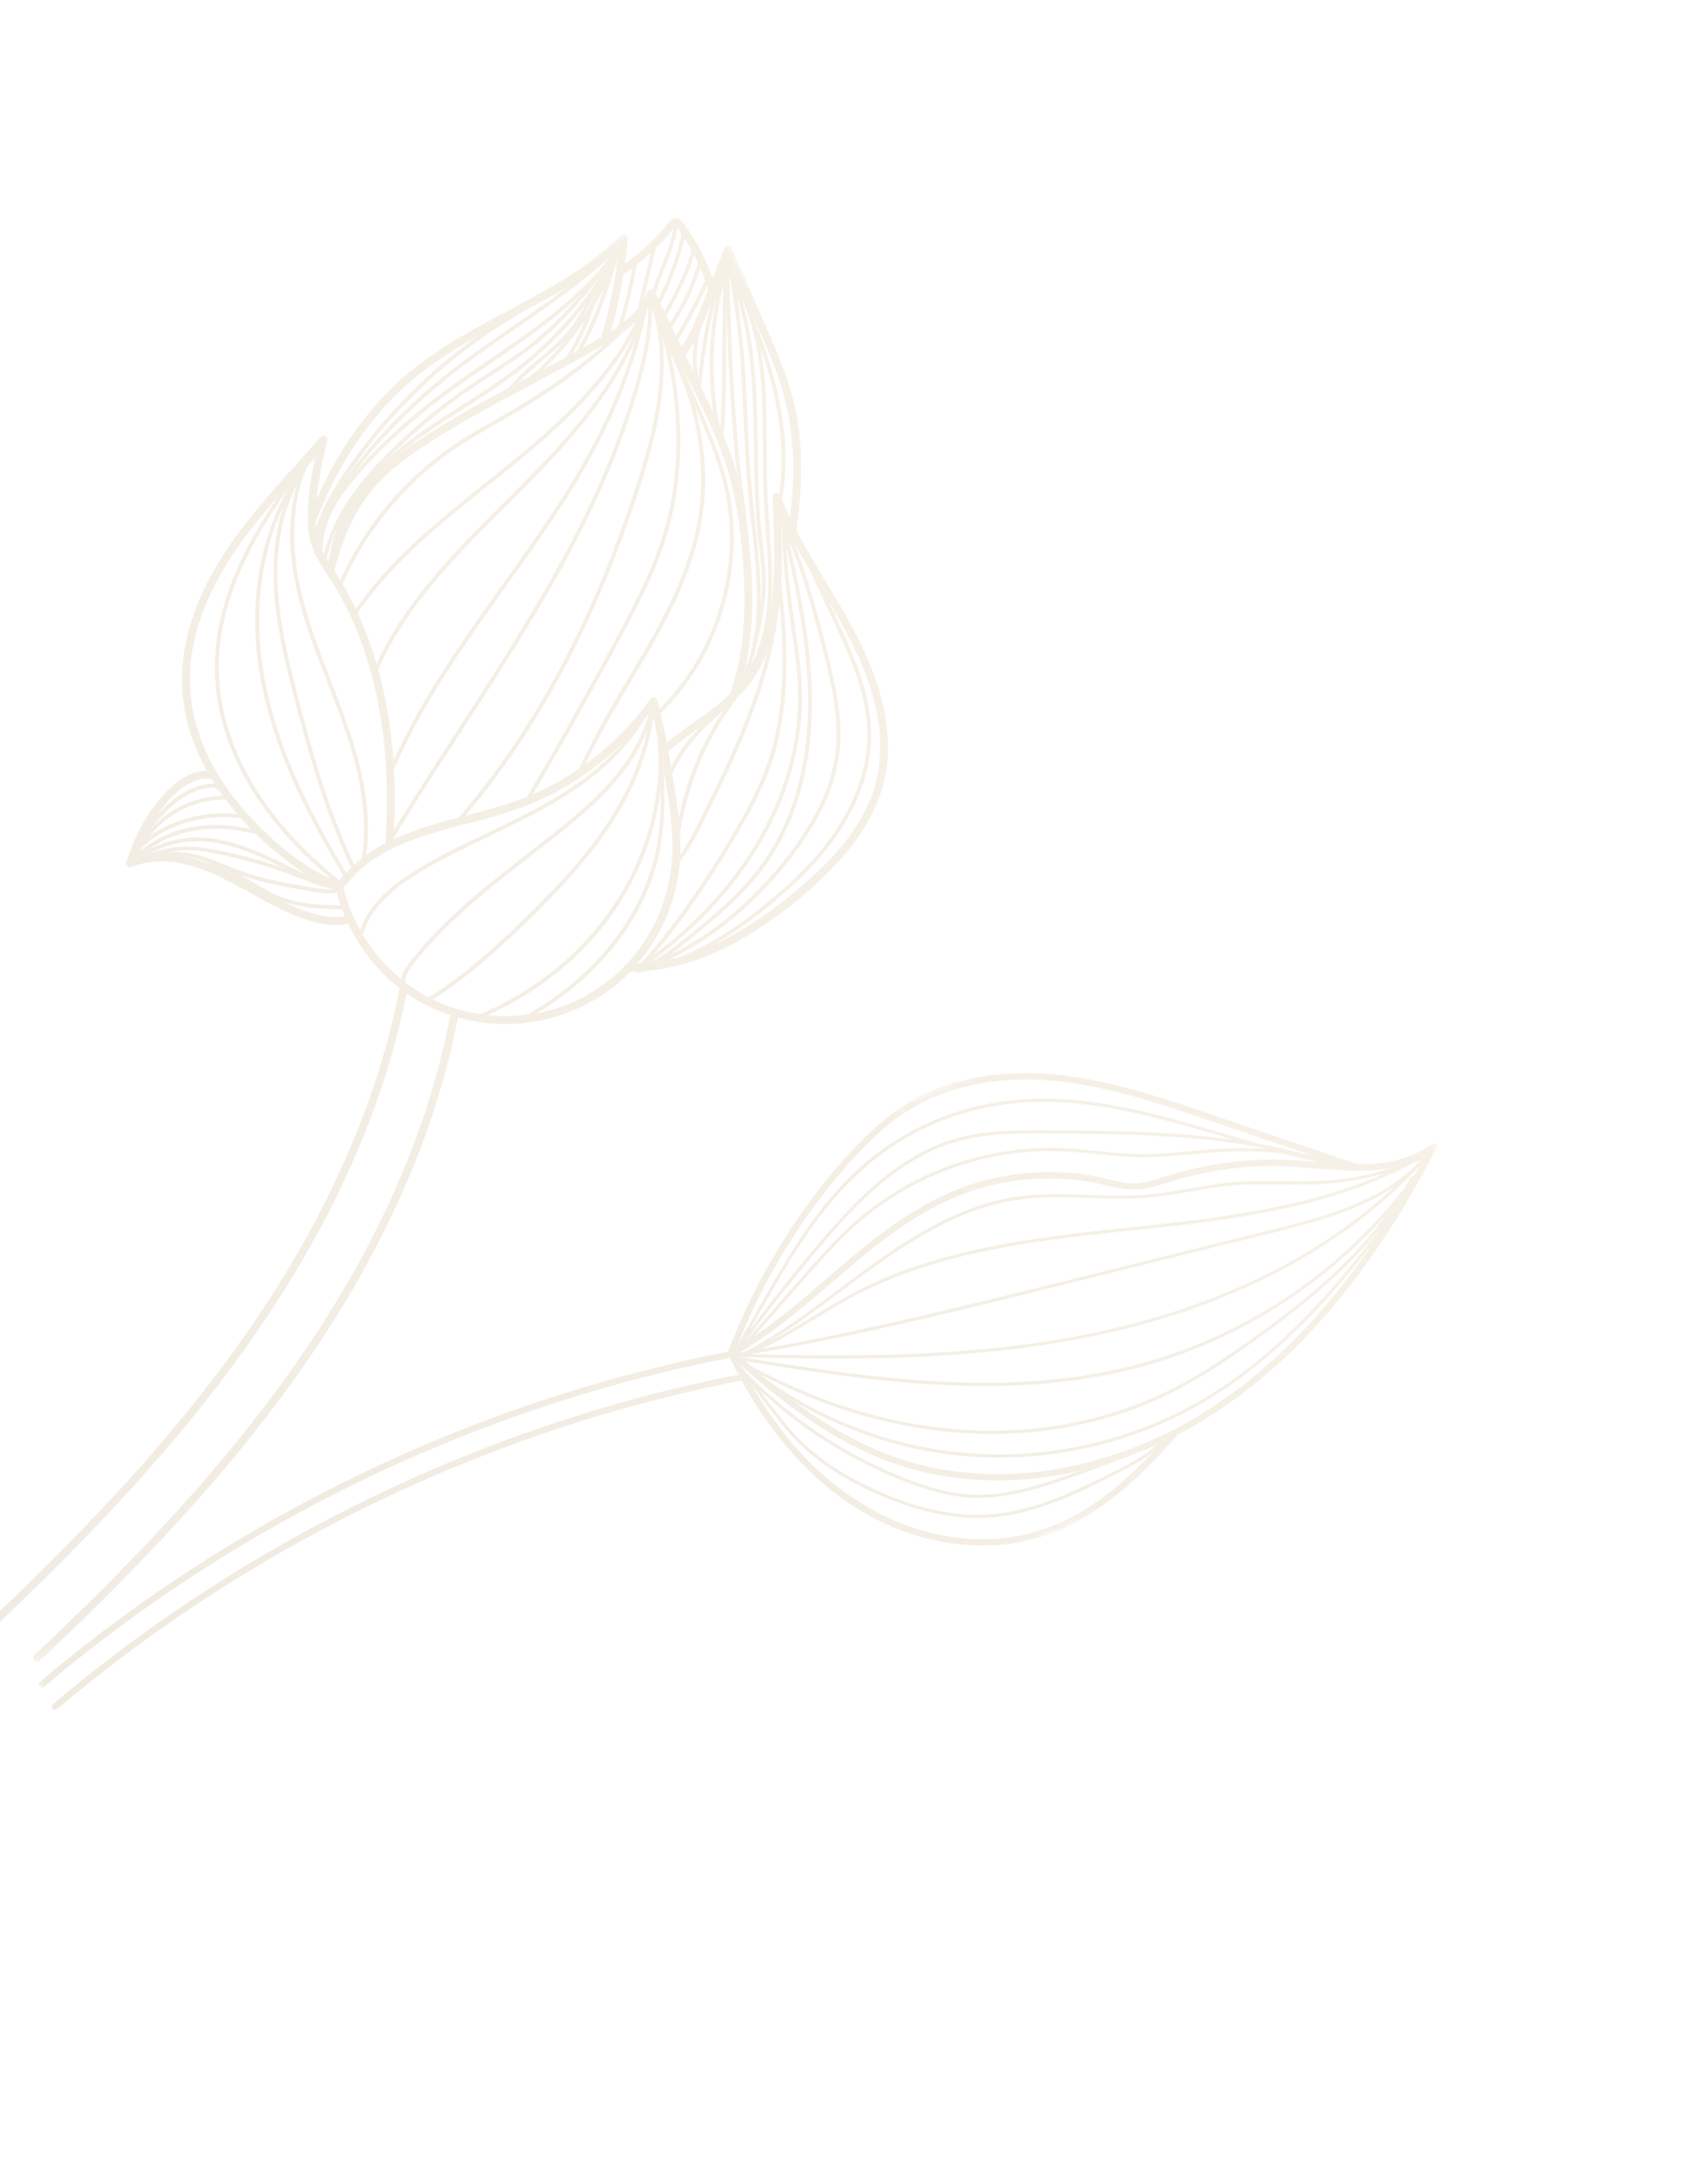 <svg xmlns="http://www.w3.org/2000/svg" width="174" height="220" viewBox="0 0 174 220" fill="none">
  <g opacity="0.2">
    <mask id="mask0_2517_3980" style="mask-type:luminance" maskUnits="userSpaceOnUse" x="-47" y="19" width="166" height="152">
      <path d="M0.91 170.783L118.829 106.55L71.396 19.472L-46.523 83.706L0.91 170.783Z" fill="white"/>
    </mask>
    <g mask="url(#mask0_2517_3980)">
      <path d="M64.195 98.967C68.381 98.993 72.391 97.536 75.957 95.403C79.567 93.25 83.008 90.48 85.795 87.327C88.471 84.302 90.355 80.684 90.463 76.583C90.57 72.574 89.227 68.654 87.451 65.111C85.532 61.293 83.076 57.769 81.112 53.982C81.122 53.961 81.13 53.946 81.136 53.918C81.653 50.28 81.813 46.567 81.255 42.918C80.65 38.974 78.955 35.399 77.373 31.772L74.513 25.23C74.361 24.886 73.894 25.02 73.782 25.308C73.382 26.321 72.989 27.329 72.589 28.341C72.256 27.384 71.856 26.447 71.391 25.55C71.039 24.875 70.643 24.215 70.219 23.584C70.027 23.3 69.828 23.022 69.628 22.748C69.473 22.541 69.319 22.299 69.05 22.237C68.473 22.103 68.099 22.714 67.781 23.083C67.303 23.639 66.798 24.179 66.271 24.686C65.461 25.477 64.589 26.199 63.672 26.86C63.786 25.994 63.882 25.13 63.946 24.259C63.972 23.909 63.509 23.723 63.275 23.959C58.95 28.262 53.281 30.692 48.048 33.658C45.496 35.102 43.012 36.703 40.83 38.67C38.81 40.485 37.046 42.573 35.532 44.828C34.263 46.729 33.178 48.746 32.262 50.841C32.298 50.498 32.335 50.156 32.377 49.82C32.587 48.151 32.918 46.507 33.348 44.886C33.446 44.527 32.969 44.172 32.691 44.486C27.662 50.225 21.896 55.767 19.513 63.227C18.453 66.555 18.211 70.097 19.067 73.505C19.501 75.256 20.196 76.926 21.07 78.503C19.028 78.508 17.295 80.137 16.075 81.635C14.598 83.451 13.572 85.582 12.877 87.805C12.794 88.064 13.059 88.413 13.349 88.308C19.594 85.953 25.183 91.498 30.667 93.487C32.179 94.034 33.857 94.463 35.459 94.059C36.708 96.699 38.578 99.029 40.921 100.806C44.341 103.397 48.676 104.587 52.944 104.24C57.148 103.897 61.125 102.106 64.092 99.091C64.128 99.052 64.158 99.012 64.193 98.978L64.195 98.967ZM89.62 74.783C89.773 76.715 89.596 78.659 88.997 80.504C88.384 82.388 87.368 84.108 86.153 85.664C84.917 87.245 83.472 88.654 81.964 89.977C80.394 91.35 78.748 92.646 77.008 93.804C73.398 96.198 69.294 97.993 64.936 98.151C67.387 95.284 68.947 91.684 69.249 87.913C69.463 85.237 69.094 82.547 68.664 79.908C68.478 78.783 68.286 77.658 68.088 76.536C68.088 76.536 68.089 76.531 68.101 76.527C71.084 73.905 74.835 72.214 76.995 68.741C79.026 65.466 79.567 61.552 79.638 57.765C79.665 56.062 79.624 54.357 79.572 52.651C82.988 59.999 88.956 66.442 89.619 74.788L89.62 74.783ZM66.224 71.233C63.386 75.196 59.55 78.407 55.163 80.52C50.611 82.711 45.516 83.187 40.879 85.132C40.617 85.249 40.354 85.364 40.09 85.486C40.419 80.166 40.136 74.776 38.893 69.586C38.257 66.948 37.369 64.365 36.197 61.917C35.59 60.654 34.908 59.429 34.146 58.257C34.115 58.206 34.08 58.153 34.049 58.101C34.05 58.096 34.051 58.09 34.059 58.08C34.742 55.465 35.736 52.904 37.312 50.688C39.069 48.216 41.587 46.467 44.109 44.846C49.405 41.461 55.119 38.799 60.556 35.665C60.935 35.451 61.316 35.226 61.698 34.995C61.759 34.978 61.817 34.944 61.866 34.896C63.631 33.823 65.336 32.578 66.319 30.765C67.507 33.217 68.701 35.663 69.889 38.114C71.177 40.763 72.531 43.394 73.558 46.153C74.546 48.807 75.103 51.561 75.421 54.368C75.71 56.905 75.884 59.472 75.832 62.024C75.768 64.907 75.379 67.779 74.412 70.5C74.397 70.549 74.393 70.599 74.391 70.639C73.918 71.105 73.426 71.549 72.894 71.964C71.265 73.229 69.51 74.315 67.928 75.635C67.654 74.189 67.343 72.754 66.955 71.339C66.861 70.988 66.428 70.945 66.226 71.222L66.224 71.233ZM74.181 26.456C75.708 29.924 77.284 33.377 78.717 36.884C80.141 40.378 80.816 44.015 80.811 47.791C80.805 49.441 80.685 51.086 80.487 52.722C80.129 51.96 79.776 51.194 79.469 50.401C79.328 50.03 78.716 50.206 78.724 50.58C78.819 54.61 79.144 58.759 78.387 62.748C78.053 64.495 77.501 66.212 76.636 67.772C76.339 68.306 75.993 68.796 75.622 69.269C76.882 64.776 76.767 60.008 76.325 55.395C76.057 52.569 75.62 49.757 74.72 47.057C73.792 44.266 72.486 41.626 71.202 38.984L69.84 36.185C70.931 34.703 71.613 32.998 72.282 31.298C72.44 30.887 72.606 30.471 72.765 30.06C72.932 29.995 73.058 29.847 72.997 29.623C72.985 29.598 72.979 29.568 72.972 29.544C73.375 28.515 73.778 27.485 74.181 26.456ZM66.289 25.762C66.76 25.336 67.214 24.884 67.651 24.423C68.049 23.994 68.398 23.488 68.823 23.093C68.843 23.08 68.851 23.064 68.855 23.048C68.878 23.075 68.897 23.096 68.915 23.122C69.034 23.277 69.148 23.43 69.261 23.59C69.436 23.841 69.606 24.091 69.769 24.352C70.127 24.907 70.458 25.486 70.758 26.071C71.321 27.176 71.777 28.329 72.129 29.515C71.95 29.973 71.764 30.436 71.585 30.895C70.981 32.436 70.354 33.973 69.431 35.356C68.509 33.46 67.588 31.564 66.666 29.668C66.501 29.333 66.049 29.447 65.935 29.746C65.26 31.509 63.799 32.731 62.23 33.744C62.778 31.837 63.194 29.899 63.504 27.946C64.479 27.284 65.419 26.564 66.288 25.767L66.289 25.762ZM41.011 39.582C45.348 35.55 50.822 33.18 55.91 30.283C58.438 28.841 60.894 27.241 63.041 25.272C62.738 28.356 62.14 31.394 61.23 34.356C60.875 34.563 60.52 34.77 60.173 34.968C57.455 36.534 54.661 37.984 51.896 39.467C49.126 40.944 46.371 42.458 43.733 44.149C41.27 45.724 38.826 47.418 37.016 49.749C35.318 51.947 34.224 54.546 33.475 57.206C32.926 56.333 32.449 55.439 32.272 54.385C32.202 53.999 32.169 53.603 32.153 53.21C34.07 48.097 37.002 43.315 41.013 39.576L41.011 39.582ZM20.141 74.364C19.099 71.058 19.113 67.599 20.035 64.273C20.954 60.969 22.63 57.925 24.627 55.154C26.912 51.991 29.593 49.15 32.189 46.241C31.667 48.492 31.304 50.841 31.361 53.122C31.359 53.133 31.363 53.145 31.361 53.151C31.399 54.453 31.671 55.698 32.306 56.845C33.018 58.128 33.905 59.306 34.617 60.589C37.33 65.498 38.733 71.051 39.218 76.612C39.488 79.696 39.479 82.801 39.267 85.891C37.475 86.838 35.853 88.069 34.591 89.691C34.583 89.707 34.579 89.723 34.571 89.739C34.509 89.733 34.444 89.743 34.382 89.766C31.099 88.496 28.235 86.091 25.833 83.569C23.338 80.942 21.231 77.84 20.142 74.359L20.141 74.364ZM30.895 92.716C29.362 92.159 27.926 91.392 26.5 90.609C23.814 89.127 21.089 87.546 18.007 87.088C16.642 86.885 15.235 86.926 13.899 87.289C14.521 85.534 15.347 83.852 16.488 82.379C17.66 80.866 19.419 79.07 21.51 79.32C21.526 79.324 21.538 79.32 21.55 79.317C22.371 80.66 23.303 81.933 24.332 83.116C25.728 84.718 27.285 86.168 28.95 87.478C30.559 88.743 32.3 89.832 34.213 90.559C34.44 91.502 34.747 92.415 35.121 93.306C33.7 93.602 32.229 93.201 30.895 92.716ZM54.561 103.219C50.537 103.94 46.277 103.223 42.77 101.091C38.852 98.708 35.995 94.734 34.962 90.272C35.078 90.266 35.189 90.224 35.273 90.114C38.429 86.046 43.769 84.888 48.479 83.668C50.844 83.053 53.174 82.347 55.387 81.297C57.542 80.276 59.566 78.983 61.423 77.486C63.282 75.979 64.932 74.242 66.379 72.341C66.914 74.46 67.299 76.615 67.666 78.772C68.053 81.064 68.445 83.363 68.505 85.69C68.612 89.866 67.34 93.911 64.719 97.187C64.434 97.54 64.135 97.872 63.832 98.198C63.666 98.23 63.568 98.354 63.54 98.498C61.111 100.951 57.99 102.613 54.559 103.23L54.561 103.219Z" fill="url(#paint0_linear_2517_3980)"/>
      <path d="M-1.044 166.185C6.906 158.659 14.599 150.827 21.356 142.196C27.537 134.304 32.895 125.732 36.737 116.459C38.861 111.345 40.502 106.029 41.531 100.586C41.627 100.088 40.863 99.856 40.766 100.359C38.946 109.974 35.223 119.133 30.34 127.588C25.086 136.69 18.509 144.948 11.366 152.628C7.202 157.111 2.845 161.402 -1.599 165.609C-1.971 165.962 -1.421 166.537 -1.044 166.185Z" fill="url(#paint1_linear_2517_3980)"/>
      <path d="M4.081 169.149C12.025 161.622 19.724 153.791 26.482 145.16C32.662 137.267 38.015 128.695 41.862 119.422C43.986 114.308 45.627 108.993 46.656 103.55C46.752 103.052 45.988 102.82 45.892 103.323C44.071 112.937 40.348 122.096 35.465 130.552C30.206 139.653 23.628 147.911 16.491 155.592C12.327 160.075 7.964 164.365 3.526 168.573C3.154 168.926 3.704 169.501 4.081 169.149Z" fill="url(#paint2_linear_2517_3980)"/>
      <path d="M63.828 94.654C65.129 92.701 66.163 90.56 66.818 88.307C67.546 85.786 67.731 83.168 67.68 80.555C67.647 79.019 67.545 77.486 67.437 75.952C67.328 74.395 67.206 72.812 66.521 71.386C66.459 71.26 66.24 71.24 66.179 71.378C64.212 75.851 60.304 79.082 56.169 81.49C53.691 82.937 51.083 84.141 48.499 85.39C46.062 86.569 43.591 87.77 41.344 89.296C39.282 90.701 37.352 92.516 36.619 94.973C36.544 95.216 36.924 95.329 36.999 95.085C37.657 92.873 39.349 91.19 41.181 89.883C43.382 88.321 45.837 87.116 48.25 85.944C52.97 83.653 57.853 81.497 61.785 77.932C63.574 76.308 65.124 74.409 66.197 72.241C65.089 77.051 61.468 80.727 57.764 83.761C53.694 87.093 49.368 90.113 45.578 93.779C44.529 94.794 43.524 95.857 42.587 96.979C42.164 97.483 41.734 97.991 41.371 98.541C41.054 99.03 40.816 99.587 40.856 100.185C40.877 100.435 41.27 100.447 41.255 100.198C41.213 99.64 41.446 99.14 41.75 98.688C42.095 98.175 42.495 97.701 42.888 97.231C43.72 96.238 44.606 95.29 45.531 94.383C47.396 92.544 49.402 90.864 51.451 89.233C53.505 87.602 55.6 86.025 57.636 84.373C59.677 82.723 61.657 80.969 63.29 78.902C64.356 77.553 65.266 76.064 65.909 74.468C65.149 78.203 63.404 81.698 61.216 84.805C59.73 86.912 58.034 88.857 56.257 90.719C54.458 92.605 52.584 94.43 50.655 96.183C48.428 98.21 46.081 100.112 43.519 101.697C43.305 101.828 43.49 102.179 43.711 102.043C46.006 100.625 48.137 98.951 50.153 97.159C52.154 95.391 54.068 93.533 55.929 91.625C59.409 88.054 62.65 84.139 64.68 79.546C65.62 77.422 66.283 75.181 66.568 72.88C67.115 75.117 67.195 77.459 66.98 79.751C66.761 82.128 66.204 84.469 65.353 86.703C63.553 91.443 60.433 95.587 56.501 98.767C54.136 100.671 51.495 102.224 48.704 103.393C48.467 103.491 48.659 103.837 48.89 103.738C53.944 101.62 58.486 98.247 61.809 93.878C64.74 90.03 66.675 85.425 67.283 80.623C67.281 80.605 67.284 80.589 67.286 80.578C67.329 82.902 67.192 85.237 66.622 87.501C65.495 91.986 62.86 95.965 59.504 99.101C57.591 100.89 55.443 102.411 53.138 103.645C52.915 103.762 53.1 104.113 53.324 103.99C57.488 101.759 61.19 98.586 63.828 94.648L63.828 94.654Z" fill="url(#paint3_linear_2517_3980)"/>
      <path d="M34.827 89.898C32.168 87.733 29.681 85.332 27.613 82.592C25.614 79.946 24.023 76.965 23.109 73.769C22.23 70.695 22.048 67.479 22.598 64.328C23.131 61.3 24.253 58.402 25.677 55.688C26.782 53.595 28.067 51.611 29.423 49.675C28.81 50.727 28.279 51.823 27.838 52.96C26.844 55.521 26.279 58.239 26.082 60.976C25.872 63.813 26.077 66.672 26.608 69.468C27.243 72.777 28.314 75.991 29.65 79.078C30.998 82.19 32.606 85.174 34.336 88.085C34.553 88.453 34.776 88.816 34.993 89.179C35.124 89.393 35.474 89.208 35.338 88.993C33.608 86.14 31.971 83.219 30.573 80.183C29.189 77.167 28.04 74.035 27.293 70.803C26.638 67.966 26.31 65.061 26.415 62.146C26.508 59.441 26.954 56.746 27.817 54.182C28.129 53.239 28.505 52.319 28.935 51.421C27.712 54.971 27.661 58.893 28.168 62.601C28.549 65.403 29.227 68.152 29.92 70.887C30.643 73.73 31.409 76.559 32.297 79.354C33.296 82.492 34.453 85.585 35.867 88.561C35.979 88.788 36.324 88.602 36.213 88.374C33.721 83.118 32.044 77.529 30.589 71.914C29.249 66.717 27.819 61.337 28.367 55.921C28.598 53.661 29.185 51.429 30.23 49.41C29.889 50.629 29.677 51.884 29.601 53.154C29.441 55.788 29.795 58.435 30.442 60.99C31.212 64.037 32.377 66.971 33.508 69.899C34.583 72.672 35.637 75.465 36.326 78.365C36.965 81.078 37.293 83.892 36.961 86.677C36.922 87.031 36.867 87.382 36.806 87.731C36.764 87.981 37.138 88.093 37.185 87.844C37.676 85.129 37.523 82.36 37.007 79.659C36.461 76.82 35.522 74.084 34.501 71.39C33.381 68.436 32.162 65.514 31.263 62.482C30.482 59.851 29.956 57.142 29.962 54.386C29.96 52.087 30.334 49.769 31.244 47.65C31.38 47.475 31.512 47.294 31.653 47.126C31.863 46.868 32.083 46.618 32.301 46.373C32.469 46.187 32.197 45.9 32.029 46.091C32.023 46.09 32.022 46.096 32.021 46.101C32.125 45.886 31.819 45.719 31.673 45.914C29.606 48.689 27.561 51.502 25.865 54.526C24.332 57.265 23.08 60.19 22.412 63.266C21.731 66.375 21.71 69.575 22.423 72.681C23.162 75.923 24.607 78.979 26.487 81.706C28.461 84.577 30.902 87.101 33.55 89.35C33.875 89.63 34.206 89.905 34.544 90.176C34.738 90.334 35.025 90.062 34.825 89.903L34.827 89.898Z" fill="url(#paint4_linear_2517_3980)"/>
      <path d="M35.173 92.248C33.724 92.212 32.263 92.179 30.824 91.938C29.358 91.692 28.008 91.199 26.735 90.423C25.913 89.922 25.099 89.445 24.246 89.018C24.887 89.261 25.538 89.483 26.203 89.668C27.553 90.04 28.934 90.31 30.315 90.551C31.059 90.682 31.802 90.812 32.545 90.914C33.281 91.021 34.031 91.055 34.747 90.819C34.924 90.761 34.958 90.493 34.757 90.437C34.54 90.373 34.335 90.305 34.119 90.235C34.093 90.19 34.043 90.152 33.976 90.144C33.871 90.124 33.766 90.104 33.66 90.084C31.202 89.213 28.924 87.906 26.536 86.871C24.058 85.801 21.338 85.006 18.625 85.405C17.399 85.583 16.201 86.002 15.081 86.556C17.349 84.914 20.234 84.245 23.05 84.451C24.022 84.522 24.986 84.695 25.924 84.948C26.169 85.012 26.281 84.638 26.037 84.569C22.536 83.63 18.68 83.833 15.536 85.766C15.094 86.037 14.668 86.345 14.267 86.675C14.302 86.613 14.338 86.545 14.373 86.483C14.619 86.152 14.931 85.868 15.259 85.621C15.888 85.151 16.581 84.767 17.286 84.438C18.74 83.758 20.331 83.352 21.932 83.251C22.838 83.189 23.753 83.232 24.651 83.358C24.908 83.396 24.915 83.001 24.663 82.965C21.434 82.496 17.959 83.254 15.271 85.142C16.637 83.425 18.559 82.182 20.724 81.684C21.599 81.485 22.49 81.409 23.389 81.449C23.645 81.457 23.657 81.064 23.401 81.055C20.281 80.912 17.249 82.23 15.218 84.581C15.404 84.325 15.615 84.09 15.809 83.857C16.361 83.218 16.938 82.6 17.577 82.046C18.187 81.52 18.859 81.064 19.594 80.729C19.957 80.569 20.332 80.434 20.716 80.347C20.854 80.316 21.912 80.089 21.935 80.265C21.978 80.52 22.357 80.426 22.325 80.173C22.274 79.871 21.954 79.805 21.695 79.812C21.349 79.821 21.008 79.87 20.672 79.949C19.971 80.107 19.297 80.391 18.683 80.755C17.353 81.539 16.287 82.676 15.301 83.846C14.856 84.374 14.427 84.94 14.372 85.646C14.373 85.669 14.376 85.687 14.378 85.705C14.269 85.885 14.155 86.063 14.051 86.244C13.829 86.54 13.656 86.874 13.562 87.245C13.55 87.278 13.551 87.301 13.552 87.329C13.395 87.489 13.245 87.643 13.098 87.81C12.959 87.973 13.122 88.228 13.331 88.124C13.654 87.962 13.981 87.813 14.311 87.675C14.353 87.723 14.415 87.758 14.498 87.745C17.22 87.417 20.01 87.756 22.58 88.706C23.935 89.205 25.159 89.909 26.38 90.659C27.636 91.432 28.948 91.975 30.397 92.252C31.968 92.552 33.57 92.595 35.167 92.636C35.418 92.644 35.431 92.246 35.174 92.242L35.173 92.248ZM15.248 86.909C16.179 86.45 17.158 86.093 18.172 85.885C19.522 85.605 20.923 85.649 22.273 85.907C24.667 86.365 26.861 87.42 29.038 88.478C28.044 88.128 27.041 87.799 26.029 87.514C24.68 87.135 23.32 86.812 21.948 86.556C20.56 86.29 19.193 86.092 17.784 86.299C16.924 86.421 16.074 86.637 15.247 86.914L15.248 86.909ZM18.994 87.407C18.234 87.302 17.477 87.243 16.71 87.24C17.26 87.179 17.819 87.165 18.375 87.197C19.529 87.274 20.625 87.598 21.7 88.004C20.816 87.738 19.909 87.536 18.994 87.407ZM22.499 87.899C21.261 87.393 20.009 86.953 18.67 86.823C18.18 86.775 17.689 86.767 17.201 86.8C17.308 86.781 17.411 86.749 17.518 86.729C18.212 86.609 18.91 86.554 19.606 86.601C20.297 86.647 20.979 86.766 21.659 86.896C24.377 87.404 27.056 88.14 29.652 89.106C30.958 89.591 32.238 90.208 33.615 90.471C33.712 90.507 33.808 90.542 33.905 90.573C33.486 90.607 33.066 90.584 32.642 90.526C31.943 90.432 31.251 90.306 30.563 90.186C29.164 89.947 27.772 89.675 26.398 89.304C25.058 88.939 23.781 88.419 22.499 87.899Z" fill="url(#paint5_linear_2517_3980)"/>
      <path d="M59.191 78.904C60.533 75.75 62.268 72.791 64.017 69.852C65.697 67.032 67.398 64.216 68.787 61.237C70.123 58.392 71.17 55.399 71.601 52.277C72.029 49.166 71.842 45.978 71.161 42.913C71.038 42.356 70.891 41.806 70.737 41.261C70.831 41.491 70.93 41.722 71.03 41.948C72.276 44.846 73.511 47.77 74.038 50.892C74.46 53.391 74.458 55.953 74.083 58.455C73.703 60.979 72.933 63.451 71.813 65.742C70.696 68.016 69.239 70.123 67.465 71.933C67.245 72.155 67.026 72.371 66.796 72.585C66.614 72.756 66.886 73.043 67.069 72.866C68.942 71.103 70.507 69.035 71.724 66.774C72.936 64.513 73.812 62.06 74.294 59.539C74.781 57.024 74.89 54.442 74.586 51.896C74.215 48.828 73.152 45.93 71.957 43.099C70.595 39.876 69.201 36.674 67.821 33.458C67.646 33.052 67.472 32.647 67.297 32.24C67.278 32.191 67.238 32.16 67.195 32.146C67.136 31.975 67.084 31.798 67.02 31.62C66.879 31.221 66.732 30.82 66.578 30.424C66.564 30.381 66.539 30.359 66.508 30.341C66.508 30.341 66.539 30.301 66.561 30.277C66.708 30.076 66.375 29.869 66.221 30.074C66.184 30.119 66.147 30.163 66.115 30.209C66.022 30.094 65.813 30.077 65.778 30.259C65.746 30.431 65.706 30.607 65.668 30.777C62.204 35.107 57.673 38.449 52.96 41.302C50.399 42.853 47.712 44.197 45.298 45.971C43.104 47.581 41.105 49.463 39.363 51.56C37.397 53.93 35.758 56.563 34.515 59.381C34.414 59.608 34.747 59.815 34.854 59.583C37.071 54.556 40.55 50.119 44.901 46.761C47.281 44.923 49.956 43.554 52.531 42.017C55.014 40.543 57.428 38.952 59.695 37.167C61.651 35.627 63.484 33.925 65.121 32.048C62.909 36.876 59.251 40.837 55.311 44.325C51.074 48.078 46.436 51.353 42.282 55.214C39.953 57.382 37.782 59.742 35.999 62.381C35.861 62.596 36.195 62.797 36.339 62.584C39.571 57.791 44.032 54.035 48.502 50.441C52.789 46.996 57.186 43.606 60.779 39.409C62.225 37.725 63.522 35.915 64.593 33.971C63.892 35.659 63.027 37.277 62.039 38.819C60.41 41.373 58.477 43.715 56.435 45.945C54.343 48.222 52.131 50.378 49.947 52.569C47.719 54.808 45.519 57.082 43.531 59.533C41.568 61.944 39.806 64.536 38.482 67.356C38.325 67.698 38.166 68.046 38.019 68.397C37.917 68.629 38.298 68.736 38.399 68.509C39.627 65.62 41.327 62.964 43.261 60.496C45.216 58.004 47.404 55.705 49.628 53.454C51.809 51.251 54.039 49.092 56.157 46.826C58.211 44.628 60.166 42.319 61.853 39.821C62.94 38.212 63.906 36.516 64.698 34.742C64.064 36.948 63.301 39.112 62.395 41.214C60.97 44.53 59.192 47.681 57.259 50.717C55.335 53.736 53.253 56.652 51.178 59.562C49.102 62.473 47.021 65.383 45.093 68.396C43.179 71.389 41.417 74.491 39.987 77.743C39.815 78.135 39.647 78.532 39.486 78.926C39.389 79.16 39.764 79.271 39.86 79.037C41.219 75.738 42.931 72.597 44.817 69.57C46.709 66.538 48.77 63.613 50.845 60.702C52.922 57.786 55.019 54.88 56.973 51.883C58.92 48.896 60.725 45.813 62.215 42.573C63.813 39.101 65.041 35.466 65.868 31.738C65.908 31.562 65.942 31.385 65.981 31.209C65.999 31.144 66.017 31.079 66.036 31.013C66.1 34.637 65.079 38.236 63.973 41.654C62.783 45.33 61.297 48.903 59.612 52.382C57.928 55.854 56.05 59.233 54.07 62.545C51.919 66.147 49.652 69.674 47.367 73.198C45.083 76.723 42.782 80.244 40.58 83.818C40.313 84.254 40.053 84.686 39.786 85.122C39.653 85.338 39.992 85.546 40.125 85.325C42.32 81.703 44.62 78.153 46.927 74.605C49.22 71.065 51.517 67.532 53.703 63.926C55.728 60.587 57.662 57.185 59.408 53.69C61.13 50.23 62.681 46.674 63.936 43.016C64.563 41.205 65.122 39.362 65.581 37.501C66.035 35.662 66.377 33.784 66.431 31.886C66.437 31.703 66.436 31.526 66.437 31.342C67.398 34.501 67.398 37.86 66.907 41.119C66.345 44.807 65.201 48.394 63.994 51.918C62.733 55.575 61.317 59.179 59.698 62.699C58.103 66.183 56.313 69.583 54.306 72.851C52.294 76.124 50.071 79.264 47.616 82.211C47.305 82.582 46.994 82.946 46.685 83.306C46.517 83.497 46.788 83.784 46.958 83.587C49.495 80.661 51.8 77.537 53.88 74.272C55.969 70.991 57.833 67.57 59.502 64.054C61.163 60.554 62.624 56.958 63.923 53.309C65.187 49.756 66.383 46.138 67.082 42.42C67.576 39.78 67.801 37.043 67.48 34.373C68.062 36.485 68.474 38.65 68.699 40.831C69.045 44.148 68.978 47.528 68.406 50.818C67.82 54.214 66.624 57.413 65.1 60.498C63.487 63.778 61.711 66.981 59.947 70.181C58.149 73.442 56.309 76.679 54.428 79.891C54.191 80.292 53.954 80.694 53.718 81.09C53.59 81.307 53.929 81.515 54.057 81.293C55.981 78.032 57.865 74.747 59.702 71.435C61.51 68.181 63.304 64.913 64.993 61.596C66.558 58.507 67.899 55.33 68.596 51.926C69.272 48.657 69.439 45.295 69.192 41.969C69.04 39.945 68.731 37.931 68.278 35.953C68.472 36.38 68.665 36.807 68.855 37.227C69.509 38.693 70.065 40.193 70.479 41.745C71.299 44.773 71.622 47.936 71.345 51.065C71.059 54.243 70.103 57.322 68.809 60.227C67.498 63.186 65.852 65.979 64.197 68.758C62.473 71.661 60.721 74.559 59.313 77.637C59.144 78.012 58.975 78.387 58.817 78.763C58.715 78.996 59.096 79.103 59.196 78.876L59.191 78.904Z" fill="url(#paint6_linear_2517_3980)"/>
      <path d="M33.857 57.57C34.064 54.956 35.154 52.522 36.681 50.412C38.309 48.161 40.401 46.302 42.643 44.679C45.337 42.735 48.22 41.085 50.949 39.193C53.454 37.454 55.769 35.477 57.809 33.202C59.367 31.47 60.757 29.592 61.969 27.6C60.591 30.644 58.738 33.471 56.484 35.935C55.658 36.837 54.778 37.695 53.85 38.498C53.658 38.662 53.93 38.949 54.123 38.78C57.166 36.145 59.689 32.931 61.547 29.359C61.018 30.926 60.431 32.471 59.711 33.955C59.341 34.721 58.936 35.464 58.494 36.187C58.361 36.403 58.699 36.611 58.833 36.39C60.399 33.834 61.45 31.009 62.354 28.166C62.553 27.545 62.74 26.928 62.928 26.304C63.069 25.953 63.206 25.601 63.331 25.246C63.387 25.16 63.454 25.081 63.51 25C63.574 24.903 63.539 24.816 63.47 24.757C63.422 24.616 63.194 24.55 63.112 24.712C63.01 24.916 62.902 25.119 62.795 25.322C59.388 30.099 54.451 33.466 49.669 36.742C47.084 38.512 44.512 40.301 42.119 42.326C39.87 44.223 37.706 46.28 35.807 48.537C34.079 50.591 32.556 53.011 32.486 55.772C32.483 56.029 32.877 56.036 32.885 55.785C32.944 53.286 34.258 51.061 35.789 49.17C37.603 46.937 39.715 44.916 41.891 43.039C46.588 38.978 52.042 35.934 56.854 32.022C58.529 30.663 60.119 29.184 61.531 27.556C60.522 29.203 59.386 30.769 58.132 32.232C56.132 34.566 53.85 36.641 51.348 38.427C48.62 40.37 45.705 42.037 42.963 43.966C40.665 45.585 38.511 47.403 36.774 49.627C35.193 51.658 33.979 54.023 33.581 56.583C33.532 56.901 33.493 57.225 33.465 57.547C33.446 57.801 33.839 57.813 33.859 57.559L33.857 57.57Z" fill="url(#paint7_linear_2517_3980)"/>
      <path d="M33.203 57.244C34.228 52.064 37.998 47.964 41.78 44.525C44.027 42.484 46.429 40.622 48.96 38.956C50.225 38.126 51.513 37.329 52.755 36.466C53.978 35.616 55.142 34.686 56.226 33.661C58.056 31.947 59.677 30.033 61.242 28.08C60.987 28.547 60.731 29.014 60.476 29.481C59.88 30.559 59.314 31.66 58.643 32.684C57.383 34.593 55.544 35.938 53.849 37.431C52.917 38.256 52.033 39.136 51.336 40.172C51.193 40.38 51.532 40.588 51.675 40.375C52.925 38.516 54.78 37.208 56.431 35.735C57.273 34.991 58.062 34.19 58.719 33.272C59.364 32.358 59.893 31.359 60.431 30.378C59.889 31.862 59.343 33.34 58.616 34.743C58.167 35.62 57.646 36.46 57.039 37.233C56.881 37.432 57.221 37.635 57.373 37.434C59.545 34.68 60.451 31.23 61.724 28.017C62.056 27.421 62.382 26.825 62.707 26.233C62.776 26.114 62.722 26.007 62.627 25.965C62.748 25.719 62.875 25.474 63.008 25.23C63.131 25.007 62.791 24.805 62.668 25.028C62.589 25.173 62.52 25.326 62.446 25.472C62.402 25.464 62.347 25.482 62.304 25.526C62.255 25.573 62.201 25.615 62.153 25.657C62.205 25.593 62.258 25.528 62.31 25.464C62.457 25.262 62.124 25.056 61.97 25.261C60.29 27.514 57.754 28.875 55.328 30.171C52.877 31.479 50.504 32.888 48.254 34.522C43.78 37.777 39.809 41.7 36.511 46.149C35.575 47.414 34.678 48.722 33.868 50.08C33.049 51.454 32.388 52.904 32.005 54.459C31.962 54.623 32.12 54.727 32.245 54.7C32.031 55.702 32.033 56.797 32.914 57.349C33.01 57.414 33.181 57.361 33.204 57.239L33.203 57.244ZM36.329 47.071C37.955 44.803 39.756 42.665 41.712 40.677C45.617 36.712 50.106 33.414 55.01 30.786C55.954 30.285 56.911 29.78 57.836 29.228C54.414 31.807 50.784 34.123 47.343 36.681C44.885 38.504 42.548 40.476 40.401 42.651C38.419 44.651 36.54 46.808 34.923 49.118C35.376 48.425 35.851 47.742 36.329 47.071ZM32.559 55.276C32.631 54.63 32.835 53.981 33.056 53.37C33.505 52.126 34.157 50.967 34.889 49.868C36.488 47.468 38.4 45.26 40.411 43.197C42.506 41.053 44.771 39.101 47.162 37.3C49.591 35.477 52.115 33.787 54.602 32.05C57.17 30.253 59.704 28.393 62.042 26.295C61.986 26.41 61.94 26.528 61.889 26.644C60.204 28.775 58.487 30.889 56.551 32.8C55.478 33.856 54.338 34.842 53.12 35.727C51.876 36.624 50.581 37.431 49.299 38.264C46.76 39.911 44.338 41.724 42.074 43.733C40.053 45.519 38.124 47.426 36.477 49.564C34.82 51.724 33.483 54.162 32.897 56.836C32.527 56.433 32.498 55.808 32.558 55.281L32.559 55.276Z" fill="url(#paint8_linear_2517_3980)"/>
      <path d="M75.615 69.94C79.118 65.468 78.806 59.453 78.412 54.109C78.297 52.609 78.194 51.11 78.149 49.605C78.111 48.188 78.106 46.771 78.109 45.35C78.101 42.511 78.089 39.666 77.71 36.848C77.643 36.359 77.559 35.873 77.474 35.387C77.653 35.92 77.836 36.459 78.002 37.001C78.918 39.979 79.553 43.07 79.626 46.196C79.664 47.917 79.534 49.647 79.182 51.339C79.129 51.587 79.509 51.7 79.562 51.452C80.184 48.435 80.137 45.325 79.656 42.293C79.135 38.989 78.101 35.793 76.895 32.685C76.72 32.222 76.533 31.762 76.346 31.302C75.843 29.916 75.242 28.563 74.638 27.221C74.609 27.164 74.569 27.133 74.526 27.119C74.471 26.839 74.422 26.555 74.367 26.269C74.331 26.102 74.144 26.089 74.041 26.178C73.949 26.178 73.853 26.234 73.839 26.363C73.819 26.589 73.81 26.816 73.796 27.037C72.404 30.096 71.77 33.408 71.337 36.724C71.259 37.311 71.194 37.895 71.127 38.484C70.813 36.676 70.998 34.808 71.469 33.035C71.533 32.79 71.153 32.677 71.089 32.923C70.507 35.127 70.338 37.485 70.993 39.691C71.055 39.909 71.354 39.875 71.38 39.65C71.732 36.576 72.096 33.476 72.951 30.498C72.303 33.802 72.141 37.199 72.481 40.548C72.543 41.18 72.623 41.814 72.726 42.441C72.838 43.145 72.978 43.854 73.359 44.471C73.458 44.639 73.711 44.578 73.725 44.38C74.064 40.123 73.934 35.851 74.005 31.583C74.062 33.204 74.126 34.821 74.201 36.435C74.357 39.789 74.57 43.143 74.894 46.484C75.076 48.353 75.292 50.217 75.557 52.073C75.589 52.326 75.973 52.233 75.941 51.981C75.479 48.671 75.151 45.347 74.917 42.017C74.683 38.682 74.531 35.34 74.413 31.999C74.368 30.643 74.329 29.289 74.284 27.933C74.734 30.346 75.083 32.78 75.309 35.225C75.582 38.178 75.686 41.144 75.819 44.104C75.951 47.041 76.155 49.964 76.486 52.882C76.81 55.712 77.167 58.555 77.108 61.41C77.071 63.133 76.882 64.874 76.453 66.546C76.435 66.64 76.407 66.727 76.378 66.819C76.106 67.821 75.748 68.796 75.282 69.733C75.164 69.963 75.463 70.135 75.616 69.934L75.615 69.94ZM73.385 43.553C73.269 43.199 73.196 42.835 73.134 42.468C73.041 41.905 72.965 41.34 72.901 40.778C72.775 39.665 72.714 38.547 72.698 37.432C72.675 35.18 72.877 32.926 73.301 30.709C73.413 30.122 73.548 29.535 73.694 28.955C73.532 32.77 73.632 36.596 73.533 40.411C73.504 41.461 73.453 42.506 73.385 43.553ZM77.029 54.178C76.692 51.201 76.41 48.241 76.265 45.25C76.12 42.259 76.034 39.262 75.796 36.276C75.63 34.238 75.388 32.202 75.07 30.181C76.472 34.599 76.696 39.308 76.777 43.921C76.821 46.537 76.825 49.157 76.978 51.778C77.049 53.081 77.174 54.377 77.334 55.669C77.495 56.955 77.65 58.246 77.626 59.542C77.611 60.187 77.558 60.825 77.487 61.465C77.534 59.032 77.3 56.568 77.029 54.178ZM77.975 60.503C78.159 57.89 77.62 55.311 77.435 52.713C77.051 47.464 77.355 42.185 76.809 36.945C76.577 34.711 76.18 32.497 75.53 30.355C75.699 30.76 75.872 31.171 76.041 31.576C76.059 31.631 76.079 31.681 76.097 31.736C76.575 33.1 76.933 34.498 77.17 35.925C77.639 38.72 77.698 41.563 77.708 44.385C77.721 47.231 77.728 50.069 77.93 52.911C78.135 55.828 78.428 58.761 78.162 61.685C77.972 63.758 77.489 65.833 76.561 67.69C77.183 65.333 77.799 62.952 77.974 60.509L77.975 60.503Z" fill="url(#paint9_linear_2517_3980)"/>
      <path d="M66.66 30.423C67.273 27.846 68.715 25.525 69.077 22.877C69.108 22.625 68.715 22.613 68.679 22.864C68.323 25.473 66.888 27.766 66.281 30.31C66.222 30.557 66.602 30.669 66.66 30.423Z" fill="url(#paint10_linear_2517_3980)"/>
      <path d="M67.056 31.345C68.373 28.868 69.344 26.216 69.936 23.481C69.989 23.233 69.609 23.12 69.556 23.368C68.975 26.077 68.021 28.698 66.717 31.143C66.6 31.367 66.933 31.574 67.056 31.345Z" fill="url(#paint11_linear_2517_3980)"/>
      <path d="M67.604 32.694C68.921 30.332 70.25 27.938 70.915 25.296C70.98 25.05 70.6 24.938 70.536 25.183C69.877 27.792 68.571 30.156 67.264 32.491C67.142 32.714 67.476 32.916 67.604 32.694Z" fill="url(#paint12_linear_2517_3980)"/>
      <path d="M68.355 33.455C69.819 31.315 70.927 28.936 71.618 26.431C71.687 26.187 71.308 26.074 71.238 26.319C70.553 28.79 69.464 31.133 68.015 33.252C67.873 33.46 68.211 33.668 68.355 33.455Z" fill="url(#paint13_linear_2517_3980)"/>
      <path d="M68.883 34.919C70.12 32.943 71.22 30.877 72.167 28.743C72.268 28.515 71.935 28.308 71.828 28.54C70.886 30.676 69.786 32.741 68.543 34.716C68.405 34.931 68.743 35.139 68.883 34.919Z" fill="url(#paint14_linear_2517_3980)"/>
      <path d="M65.427 31.163C65.879 29.249 66.327 27.328 66.778 25.414C66.837 25.167 66.457 25.055 66.399 25.301C65.952 27.216 65.499 29.136 65.048 31.05C64.995 31.298 65.369 31.41 65.427 31.163Z" fill="url(#paint15_linear_2517_3980)"/>
      <path d="M63.367 33.309C64.034 31.167 64.537 28.987 64.891 26.773C64.928 26.522 64.534 26.516 64.493 26.76C64.15 28.942 63.642 31.091 62.987 33.196C62.912 33.44 63.292 33.553 63.367 33.309Z" fill="url(#paint16_linear_2517_3980)"/>
      <path d="M75.725 94.279C77.351 93.123 78.898 91.865 80.376 90.525C81.866 89.177 83.267 87.725 84.493 86.136C86.672 83.314 88.284 79.977 88.67 76.399C89.112 72.351 87.706 68.459 86.062 64.826C85.168 62.844 84.232 60.877 83.314 58.901C82.858 57.926 82.404 56.944 81.948 55.969C81.546 55.107 81.198 54.169 80.621 53.405C80.457 53.185 80.26 52.987 80.04 52.818C80.037 52.743 80.033 52.674 80.036 52.6C80.032 52.347 79.639 52.335 79.643 52.588C79.482 52.557 79.341 52.696 79.418 52.86C79.501 53.031 79.575 53.211 79.657 53.382C79.654 53.427 79.658 53.468 79.66 53.514C79.654 53.547 79.648 53.58 79.651 53.621C79.654 53.639 79.656 53.656 79.664 53.675C79.735 56.962 80.058 60.222 80.543 63.473C80.81 65.25 81.09 67.028 81.227 68.826C81.353 70.449 81.341 72.069 81.175 73.688C80.858 76.757 80.007 79.77 78.741 82.583C77.393 85.587 75.578 88.364 73.443 90.868C71.393 93.256 69.063 95.396 66.551 97.295C68.022 95.564 69.394 93.757 70.691 91.89C72.435 89.391 74.049 86.799 75.568 84.161C77.033 81.621 78.332 78.997 79.081 76.154C79.772 73.529 80.062 70.816 80.109 68.108C80.154 65.353 79.941 62.601 79.638 59.867C79.6 59.527 79.556 59.186 79.518 58.846C79.492 58.623 79.135 58.664 79.126 58.886C79.073 62.883 78.229 66.82 76.963 70.596C75.68 74.426 73.98 78.102 72.194 81.716C71.691 82.732 71.186 83.753 70.667 84.76C70.184 85.694 69.663 86.62 68.998 87.433C69.29 82.909 70.614 78.468 72.842 74.52C73.49 73.377 74.211 72.277 75.002 71.224C75.141 71.039 74.858 70.841 74.693 70.982C72.576 72.795 70.401 74.667 68.936 77.081C68.532 77.754 68.191 78.463 67.923 79.203C67.837 79.444 68.217 79.551 68.303 79.316C69.243 76.704 71.174 74.637 73.197 72.811C73.376 72.656 73.549 72.5 73.728 72.345C71.365 75.86 69.751 79.867 69.011 84.037C68.777 85.35 68.628 86.669 68.569 87.999C68.566 88.165 68.785 88.275 68.907 88.15C70.354 86.575 71.224 84.546 72.17 82.651C73.083 80.814 73.975 78.967 74.814 77.098C76.468 73.396 77.909 69.573 78.75 65.595C79.051 64.168 79.265 62.719 79.394 61.264C79.85 65.897 79.957 70.612 78.915 75.165C78.279 77.955 77.14 80.552 75.747 83.043C74.282 85.669 72.689 88.242 71.004 90.734C69.205 93.394 67.255 95.951 65.108 98.337C64.982 98.428 64.855 98.518 64.73 98.603C64.618 98.679 64.616 98.84 64.687 98.922C64.707 99.023 64.795 99.103 64.913 99.085C68.87 98.449 72.494 96.579 75.727 94.274L75.725 94.279ZM68.302 97.222C68.947 96.755 69.571 96.25 70.188 95.749C71.591 94.618 72.989 93.481 74.308 92.249C75.599 91.045 76.814 89.753 77.86 88.331C78.774 87.089 79.546 85.747 80.181 84.343C81.451 81.542 82.188 78.525 82.513 75.474C82.873 72.15 82.724 68.791 82.315 65.474C81.88 61.963 81.148 58.504 80.375 55.055C81.567 57.965 82.461 60.991 83.257 64.026C84.162 67.478 85.183 71.015 85.218 74.61C85.233 76.327 84.984 78.022 84.453 79.657C83.939 81.238 83.199 82.742 82.325 84.163C80.469 87.19 78.094 89.957 75.467 92.333C73.319 94.272 70.916 95.962 68.303 97.217L68.302 97.222ZM72.861 92.115C75.115 89.646 77.068 86.895 78.552 83.9C79.932 81.12 80.914 78.144 81.392 75.071C81.63 73.529 81.739 71.967 81.705 70.407C81.659 68.605 81.434 66.813 81.173 65.032C80.911 63.222 80.62 61.419 80.429 59.599C80.29 58.317 80.192 57.032 80.128 55.747C80.737 58.495 81.312 61.247 81.72 64.031C82.216 67.37 82.468 70.76 82.236 74.137C82.024 77.164 81.43 80.18 80.322 83.006C79.145 86.014 77.35 88.663 75.077 90.957C73.841 92.205 72.51 93.35 71.151 94.46C70.465 95.022 69.774 95.578 69.084 96.128C68.354 96.711 67.603 97.278 66.782 97.734C66.602 97.838 66.418 97.929 66.236 98.014C68.624 96.258 70.861 94.301 72.862 92.11L72.861 92.115ZM66.875 98.268C69.686 97.149 72.287 95.537 74.618 93.598C77.425 91.268 79.916 88.489 81.961 85.469C83.857 82.656 85.312 79.483 85.565 76.063C85.832 72.475 84.912 68.923 84.034 65.476C83.046 61.59 81.97 57.716 80.37 54.028C80.284 53.822 80.186 53.614 80.088 53.407C80.509 53.842 80.782 54.422 81.039 54.97C81.485 55.932 81.937 56.895 82.384 57.858C83.278 59.777 84.177 61.703 85.07 63.628C86.759 67.264 88.454 71.084 88.354 75.175C88.275 78.674 86.9 82.034 84.927 84.884C82.701 88.104 79.718 90.784 76.625 93.144C73.693 95.376 70.441 97.305 66.874 98.274L66.875 98.268Z" fill="url(#paint17_linear_2517_3980)"/>
    </g>
    <mask id="mask1_2517_3980" style="mask-type:luminance" maskUnits="userSpaceOnUse" x="-4" y="93" width="159" height="103">
      <path d="M14.013 195.465L154.619 136.163L136.63 93.51L-3.976 152.812L14.013 195.465Z" fill="white"/>
    </mask>
    <g mask="url(#mask1_2517_3980)">
      <path d="M109.463 155.124C113.499 152.99 116.778 149.719 119.801 146.353C119.852 146.294 119.869 146.234 119.87 146.171C120.435 145.884 120.991 145.583 121.544 145.27C126.698 142.329 131.21 138.365 135.101 133.904C139.101 129.321 142.441 124.198 145.331 118.858C145.685 118.204 146.034 117.548 146.373 116.885C146.535 116.578 146.113 116.325 145.872 116.508C143.621 118.176 141.002 118.592 138.309 118.588C132.976 116.772 127.637 114.954 122.297 113.142C117.426 111.489 112.453 109.885 107.301 109.428C102.313 108.984 97.085 109.647 92.712 112.222C90.451 113.555 88.498 115.343 86.727 117.263C85.037 119.089 83.466 121.036 82.014 123.057C79.141 127.053 76.73 131.39 74.857 135.939C74.623 136.502 74.401 137.067 74.188 137.639C74.12 137.816 74.207 137.958 74.336 138.035C74.306 138.103 74.295 138.187 74.34 138.282C77.606 145.039 82.504 151.318 89.301 154.773C95.571 157.96 103.145 158.485 109.46 155.141L109.463 155.124ZM81.454 124.996C82.8 122.995 84.262 121.073 85.833 119.241C87.516 117.276 89.321 115.386 91.414 113.854C95.553 110.822 100.704 109.754 105.763 109.976C110.851 110.198 115.784 111.651 120.585 113.251C125.742 114.97 130.878 116.743 136.028 118.496C134.154 118.373 132.281 118.158 130.512 118.118C127.925 118.065 125.339 118.281 122.801 118.782C121.515 119.035 120.249 119.36 119 119.746C117.744 120.137 116.472 120.616 115.132 120.52C113.889 120.426 112.684 120.012 111.465 119.79C110.274 119.574 109.067 119.441 107.86 119.399C105.435 119.308 103.004 119.554 100.65 120.142C95.841 121.344 91.708 124.01 87.906 127.107C84.029 130.269 80.419 133.798 76.188 136.503C75.822 136.737 75.449 136.952 75.075 137.167C76.751 132.896 78.886 128.804 81.454 124.996ZM75.146 137.874C79.371 135.443 82.963 132.129 86.663 128.99C90.474 125.757 94.52 122.702 99.345 121.182C101.687 120.443 104.145 120.059 106.604 120.031C107.834 120.013 109.063 120.094 110.274 120.262C111.515 120.43 112.709 120.75 113.928 121.001C115.186 121.258 116.372 121.198 117.612 120.857C118.884 120.503 120.126 120.064 121.417 119.755C123.971 119.137 126.603 118.803 129.235 118.768C132.184 118.724 135.283 119.247 138.304 119.246C138.309 119.247 138.309 119.247 138.315 119.248C140.517 119.245 142.673 118.969 144.702 117.981C144.872 117.899 145.04 117.799 145.207 117.705C142.587 122.656 139.591 127.414 136.054 131.765C132.336 136.339 128.001 140.457 123.021 143.632C118.379 146.591 113.147 148.686 107.718 149.62C102.377 150.543 96.803 150.314 91.642 148.582C86.029 146.701 81.132 143.203 76.728 139.317C76.192 138.848 75.67 138.37 75.144 137.885L75.146 137.874ZM100.306 156.785C93.295 156.849 86.751 153.42 81.992 148.423C79.347 145.647 77.198 142.434 75.454 139.022C79.647 142.816 84.226 146.299 89.488 148.457C94.639 150.571 100.281 151.191 105.793 150.542C110.179 150.028 114.461 148.737 118.455 146.858C116.051 149.477 113.461 151.962 110.421 153.829C107.362 155.709 103.903 156.744 100.308 156.779L100.306 156.785Z" fill="url(#paint18_linear_2517_3980)"/>
      <path d="M4.473 171.817C8.363 168.53 12.405 165.44 16.601 162.556C20.811 159.664 25.166 156.976 29.642 154.519C34.1 152.069 38.682 149.839 43.358 147.838C48.039 145.838 52.814 144.068 57.669 142.537C62.537 141.003 67.49 139.708 72.492 138.675C73.112 138.547 73.732 138.425 74.351 138.303C74.762 138.221 74.68 137.574 74.268 137.656C69.244 138.633 64.274 139.862 59.373 141.332C54.477 142.804 49.656 144.519 44.926 146.469C40.178 148.428 35.522 150.627 30.99 153.046C26.502 155.443 22.126 158.063 17.893 160.894C13.622 163.746 9.488 166.814 5.526 170.086C5.036 170.491 4.551 170.897 4.072 171.304C3.751 171.575 4.152 172.088 4.473 171.817Z" fill="url(#paint19_linear_2517_3980)"/>
      <path d="M5.791 174.098C9.675 170.811 13.722 167.721 17.919 164.837C22.129 161.945 26.483 159.258 30.959 156.8C35.417 154.351 39.999 152.12 44.675 150.119C49.356 148.119 54.132 146.349 58.981 144.817C63.854 143.284 68.808 141.99 73.809 140.956C74.43 140.829 75.049 140.706 75.668 140.584C76.08 140.502 75.997 139.856 75.586 139.938C70.561 140.915 65.586 142.142 60.69 143.613C55.795 145.085 50.973 146.8 46.244 148.751C41.496 150.709 36.839 152.909 32.307 155.327C27.819 157.725 23.443 160.345 19.211 163.176C14.934 166.027 10.805 169.095 6.844 172.367C6.353 172.772 5.869 173.178 5.39 173.586C5.069 173.857 5.469 174.369 5.791 174.098Z" fill="url(#paint20_linear_2517_3980)"/>
      <path d="M113.674 150.147C115.151 149.404 116.661 148.643 117.905 147.534C118.208 147.265 118.487 146.975 118.746 146.669C118.856 146.546 118.696 146.361 118.558 146.426C115.27 147.856 111.935 149.167 108.546 150.342C105.501 151.399 102.316 152.378 99.054 152.231C95.951 152.09 92.957 150.962 90.153 149.704C87.398 148.466 84.764 146.954 82.307 145.2C80.048 143.588 77.93 141.773 75.995 139.781C75.931 139.694 75.866 139.613 75.803 139.526L75.216 138.755C75.325 138.816 75.438 138.883 75.547 138.944C75.553 138.945 75.556 138.957 75.561 138.964C79.399 142.151 83.823 144.619 88.54 146.243C93.376 147.901 98.505 148.658 103.616 148.425C109.161 148.178 114.658 146.799 119.661 144.402C124.709 141.985 129.142 138.493 133.051 134.511C135.015 132.513 136.852 130.4 138.604 128.218C139.497 127.116 140.364 125.998 141.216 124.871C141.99 123.85 142.815 122.833 143.413 121.686C143.613 121.294 143.783 120.885 143.903 120.467C144.242 120.016 144.576 119.558 144.899 119.098C145.253 118.593 145.598 118.08 145.938 117.56C145.981 117.488 145.959 117.392 145.906 117.336C145.906 117.336 145.913 117.332 145.914 117.326C146.053 117.169 145.792 116.976 145.658 117.134C145.645 117.143 145.638 117.153 145.63 117.163C145.597 117.156 145.566 117.168 145.534 117.185C144.905 117.569 144.268 117.929 143.624 118.27C142.014 118.925 140.351 119.438 138.647 119.777C136.197 120.272 133.733 120.357 131.24 120.322C128.789 120.283 126.361 120.266 123.929 120.61C121.466 120.958 119.027 121.513 116.544 121.697C111.818 122.043 107.059 121.117 102.378 122.096C97.554 123.106 93.238 125.68 89.265 128.503C85.133 131.439 81.229 134.739 76.779 137.208C76.478 137.374 76.177 137.54 75.872 137.694C75.712 137.72 75.552 137.747 75.392 137.774C75.542 137.562 75.717 137.366 75.893 137.164C76.303 136.698 76.714 136.227 77.13 135.761L79.605 132.95C81.2 131.14 82.773 129.302 84.413 127.529C85.973 125.844 87.635 124.259 89.502 122.914C91.252 121.649 93.141 120.582 95.122 119.723C99.097 118.001 103.449 117.125 107.783 117.242C110.087 117.304 112.372 117.672 114.672 117.814C116.96 117.959 119.232 117.769 121.51 117.55C123.798 117.334 126.078 117.163 128.374 117.292C129.196 117.34 130.017 117.423 130.828 117.532C132.1 117.861 133.373 118.162 134.658 118.425C134.769 118.446 134.879 118.467 134.99 118.488C135.06 118.513 135.131 118.532 135.207 118.552C135.731 118.721 136.257 118.908 136.777 119.093C136.97 119.165 137.096 118.868 136.897 118.795C136.807 118.761 136.709 118.731 136.613 118.695C136.668 118.614 136.665 118.481 136.551 118.448C135.372 118.079 134.172 117.787 132.967 117.557C131.441 117.145 129.896 116.798 128.334 116.516C126.125 115.894 123.92 115.225 121.714 114.592C117.078 113.264 112.342 112.101 107.504 111.921C102.61 111.737 97.754 112.7 93.376 114.941C91.178 116.069 89.128 117.494 87.306 119.169C85.621 120.727 84.128 122.482 82.781 124.34C80.035 128.12 77.87 132.28 75.529 136.31C75.237 136.816 74.94 137.321 74.639 137.819C74.597 137.885 74.608 137.951 74.638 138.002C74.631 138.041 74.629 138.081 74.646 138.113C74.559 138.147 74.502 138.263 74.549 138.346C74.447 138.373 74.361 138.494 74.455 138.598C74.876 139.068 75.305 139.522 75.74 139.973C76.561 141.047 77.376 142.12 78.192 143.193C79.254 144.588 80.317 145.989 81.592 147.202C83.959 149.454 86.859 151.103 89.847 152.385C92.73 153.618 95.818 154.495 98.967 154.604C102.413 154.718 105.729 153.776 108.874 152.434C110.504 151.737 112.088 150.945 113.674 150.147ZM141.932 123.375C141.121 124.469 140.302 125.545 139.461 126.617C137.76 128.796 135.989 130.923 134.101 132.946C130.328 137 126.064 140.656 121.166 143.279C116.331 145.869 110.982 147.466 105.52 147.97C100.379 148.448 95.166 147.922 90.221 146.444C85.526 145.036 81.081 142.799 77.177 139.834C77.171 139.833 77.171 139.833 77.171 139.833C80.734 141.707 84.472 143.23 88.355 144.299C93.328 145.662 98.494 146.283 103.644 145.971C108.972 145.654 114.265 144.356 119.066 142.001C121.666 140.721 124.11 139.153 126.483 137.503C128.651 135.997 130.778 134.438 132.827 132.772C136.731 129.591 140.368 125.976 143.046 121.684C142.721 122.276 142.332 122.838 141.93 123.386L141.932 123.375ZM143.962 119.83C143.884 119.787 143.76 119.809 143.714 119.898C143.513 120.26 143.306 120.622 143.09 120.976C140.918 123.76 138.457 126.321 135.751 128.602C131.911 131.834 127.61 134.514 123.004 136.511C118.291 138.557 113.295 139.832 108.197 140.416C102.951 141.018 97.648 140.933 92.396 140.491C87.121 140.05 81.878 139.26 76.65 138.421C76.289 138.364 75.933 138.307 75.571 138.249C75.596 138.237 75.621 138.23 75.651 138.219C80.52 138.358 85.395 138.431 90.269 138.307C95.47 138.173 100.68 137.816 105.834 137.064C110.763 136.344 115.641 135.264 120.368 133.686C124.966 132.152 129.417 130.159 133.571 127.652C137.667 125.173 141.462 122.173 144.72 118.657C144.828 118.54 144.932 118.417 145.041 118.294C144.69 118.812 144.329 119.322 143.963 119.825L143.962 119.83ZM142.013 120.908C139.796 122.972 137.383 124.832 134.837 126.484C130.795 129.099 126.417 131.191 121.891 132.825C117.218 134.511 112.384 135.691 107.485 136.491C102.438 137.315 97.329 137.743 92.22 137.935C87.059 138.124 81.899 138.072 76.737 137.939C76.634 137.937 76.531 137.934 76.428 137.932C80.865 137.181 85.281 136.299 89.674 135.328C94.631 134.229 99.561 133.027 104.488 131.808C109.464 130.576 114.435 129.342 119.412 128.104C121.909 127.486 124.406 126.869 126.904 126.245C129.143 125.688 131.393 125.16 133.607 124.523C136.524 123.688 139.481 122.614 142.012 120.914L142.013 120.908ZM143.75 118.569C143.893 118.51 144.042 118.453 144.185 118.394C144.365 118.32 144.543 118.233 144.719 118.152C142.107 121.047 138.428 122.693 134.745 123.847C132.569 124.525 130.353 125.053 128.145 125.6C125.672 126.211 123.199 126.827 120.726 127.438C115.792 128.661 110.856 129.89 105.917 131.113C101.061 132.317 96.2 133.514 91.324 134.617C86.758 135.653 82.174 136.6 77.567 137.404C81.186 135.683 84.447 133.257 88.047 131.486C92.382 129.351 97.07 128.034 101.805 127.134C106.586 126.231 111.433 125.736 116.265 125.226C121.127 124.711 125.991 124.151 130.776 123.111C135.261 122.139 139.685 120.733 143.75 118.569ZM87.706 130.033C91.711 127.073 95.959 124.222 100.795 122.82C103.187 122.125 105.641 121.911 108.123 121.939C110.44 121.963 112.757 122.137 115.076 122.087C117.569 122.031 120 121.578 122.452 121.164C123.666 120.961 124.887 120.781 126.12 120.69C127.376 120.598 128.641 120.605 129.899 120.622C132.34 120.658 134.772 120.71 137.196 120.354C138.517 120.159 139.822 119.87 141.104 119.49C138.178 120.794 135.103 121.765 131.981 122.504C127.239 123.621 122.399 124.232 117.564 124.758C112.753 125.277 107.925 125.736 103.153 126.56C98.469 127.373 93.809 128.54 89.445 130.469C87.273 131.429 85.224 132.614 83.193 133.848C81.604 134.817 80.018 135.798 78.364 136.651C81.62 134.671 84.637 132.295 87.706 130.033ZM123.398 117.057C121.006 117.248 118.616 117.576 116.213 117.553C113.85 117.531 111.514 117.153 109.161 116.99C104.822 116.688 100.457 117.332 96.387 118.864C92.218 120.435 88.49 122.903 85.362 126.072C83.663 127.793 82.095 129.637 80.499 131.453C78.954 133.204 77.394 134.952 75.859 136.711C78.506 133.153 81.248 129.664 84.126 126.3C87.19 122.718 90.621 119.189 94.968 117.2C97.143 116.2 99.465 115.715 101.841 115.55C104.194 115.387 106.566 115.451 108.919 115.465C113.366 115.501 117.815 115.589 122.24 116.011C124.249 116.205 126.256 116.469 128.239 116.831C128.495 116.902 128.745 116.973 129.001 117.045C127.141 116.907 125.272 116.911 123.397 117.063L123.398 117.057ZM91.898 116.138C96.167 113.566 101.068 112.25 106.043 112.221C110.851 112.194 115.605 113.235 120.216 114.512C122.04 115.015 123.851 115.556 125.664 116.086C125.073 116.002 124.479 115.929 123.885 115.861C119.393 115.34 114.872 115.21 110.359 115.161C108.065 115.135 105.764 115.091 103.471 115.151C101.097 115.213 98.716 115.469 96.462 116.253C91.968 117.813 88.34 121.109 85.205 124.585C82.076 128.057 79.173 131.761 76.365 135.506C78.182 132.328 79.932 129.109 81.975 126.066C84.618 122.135 87.809 118.606 91.897 116.143L91.898 116.138ZM90.593 140.657C95.855 141.169 101.164 141.37 106.432 140.921C111.6 140.482 116.7 139.382 121.53 137.473C126.186 135.635 130.572 133.114 134.51 130.027C136.978 128.091 139.276 125.934 141.353 123.585C139.228 126.486 136.676 129.071 133.941 131.414C132.029 133.049 130.03 134.57 127.99 136.037C125.664 137.708 123.295 139.336 120.787 140.731C116.098 143.342 110.912 144.925 105.576 145.487C100.445 146.031 95.249 145.628 90.236 144.446C85.432 143.31 80.803 141.468 76.474 139.104C76.162 138.935 75.858 138.757 75.548 138.577C80.547 139.384 85.552 140.163 90.593 140.657ZM100.001 154.292C96.905 154.359 93.83 153.622 90.961 152.495C87.986 151.33 85.087 149.79 82.647 147.713C81.324 146.594 80.209 145.292 79.158 143.922C78.547 143.129 77.942 142.337 77.344 141.54C78.568 142.691 79.863 143.776 81.211 144.79C83.647 146.62 86.266 148.21 89.013 149.526C90.404 150.193 91.83 150.798 93.285 151.311C94.778 151.837 96.314 152.263 97.888 152.455C101.132 152.846 104.34 152.077 107.399 151.069C110.793 149.952 114.136 148.659 117.423 147.264C117.604 147.19 117.785 147.11 117.967 147.03C116.954 148.011 115.715 148.732 114.474 149.377C112.948 150.163 111.408 150.935 109.85 151.646C106.742 153.064 103.45 154.212 100.001 154.292Z" fill="url(#paint21_linear_2517_3980)"/>
    </g>
  </g>
  <defs>
    <linearGradient id="paint0_linear_2517_3980" x1="444.126" y1="-144.349" x2="-57.858" y2="129.134" gradientUnits="userSpaceOnUse">
      <stop stop-color="#E8C586"/>
      <stop offset="0.51" stop-color="#E8CE9E"/>
      <stop offset="1" stop-color="#B39662"/>
    </linearGradient>
    <linearGradient id="paint1_linear_2517_3980" x1="463.619" y1="-108.562" x2="-38.366" y2="164.926" gradientUnits="userSpaceOnUse">
      <stop stop-color="#E8C586"/>
      <stop offset="0.51" stop-color="#E8CE9E"/>
      <stop offset="1" stop-color="#B39662"/>
    </linearGradient>
    <linearGradient id="paint2_linear_2517_3980" x1="466.042" y1="-104.12" x2="-35.947" y2="169.361" gradientUnits="userSpaceOnUse">
      <stop stop-color="#E8C586"/>
      <stop offset="0.51" stop-color="#E8CE9E"/>
      <stop offset="1" stop-color="#B39662"/>
    </linearGradient>
    <linearGradient id="paint3_linear_2517_3980" x1="453.622" y1="-126.915" x2="-48.357" y2="146.569" gradientUnits="userSpaceOnUse">
      <stop stop-color="#E8C586"/>
      <stop offset="0.51" stop-color="#E8CE9E"/>
      <stop offset="1" stop-color="#B39662"/>
    </linearGradient>
    <linearGradient id="paint4_linear_2517_3980" x1="439.3" y1="-153.198" x2="-62.68" y2="120.291" gradientUnits="userSpaceOnUse">
      <stop stop-color="#E8C586"/>
      <stop offset="0.51" stop-color="#E8CE9E"/>
      <stop offset="1" stop-color="#B39662"/>
    </linearGradient>
    <linearGradient id="paint5_linear_2517_3980" x1="445.708" y1="-141.447" x2="-56.278" y2="132.041" gradientUnits="userSpaceOnUse">
      <stop stop-color="#E8C586"/>
      <stop offset="0.51" stop-color="#E8CE9E"/>
      <stop offset="1" stop-color="#B39662"/>
    </linearGradient>
    <linearGradient id="paint6_linear_2517_3980" x1="440.343" y1="-151.282" x2="-61.635" y2="122.202" gradientUnits="userSpaceOnUse">
      <stop stop-color="#E8C586"/>
      <stop offset="0.51" stop-color="#E8CE9E"/>
      <stop offset="1" stop-color="#B39662"/>
    </linearGradient>
    <linearGradient id="paint7_linear_2517_3980" x1="431.514" y1="-167.5" x2="-70.472" y2="105.988" gradientUnits="userSpaceOnUse">
      <stop stop-color="#E8C586"/>
      <stop offset="0.51" stop-color="#E8CE9E"/>
      <stop offset="1" stop-color="#B39662"/>
    </linearGradient>
    <linearGradient id="paint8_linear_2517_3980" x1="431.348" y1="-167.801" x2="-70.637" y2="105.687" gradientUnits="userSpaceOnUse">
      <stop stop-color="#E8C586"/>
      <stop offset="0.51" stop-color="#E8CE9E"/>
      <stop offset="1" stop-color="#B39662"/>
    </linearGradient>
    <linearGradient id="paint9_linear_2517_3980" x1="440.43" y1="-151.13" x2="-61.553" y2="122.352" gradientUnits="userSpaceOnUse">
      <stop stop-color="#E8C586"/>
      <stop offset="0.51" stop-color="#E8CE9E"/>
      <stop offset="1" stop-color="#B39662"/>
    </linearGradient>
    <linearGradient id="paint10_linear_2517_3980" x1="429.797" y1="-170.66" x2="-72.19" y2="102.833" gradientUnits="userSpaceOnUse">
      <stop stop-color="#E8C586"/>
      <stop offset="0.51" stop-color="#E8CE9E"/>
      <stop offset="1" stop-color="#B39662"/>
    </linearGradient>
    <linearGradient id="paint11_linear_2517_3980" x1="430.227" y1="-169.846" x2="-71.749" y2="103.629" gradientUnits="userSpaceOnUse">
      <stop stop-color="#E8C586"/>
      <stop offset="0.51" stop-color="#E8CE9E"/>
      <stop offset="1" stop-color="#B39662"/>
    </linearGradient>
    <linearGradient id="paint12_linear_2517_3980" x1="431.083" y1="-168.3" x2="-70.905" y2="105.192" gradientUnits="userSpaceOnUse">
      <stop stop-color="#E8C586"/>
      <stop offset="0.51" stop-color="#E8CE9E"/>
      <stop offset="1" stop-color="#B39662"/>
    </linearGradient>
    <linearGradient id="paint13_linear_2517_3980" x1="431.637" y1="-167.268" x2="-70.348" y2="106.221" gradientUnits="userSpaceOnUse">
      <stop stop-color="#E8C586"/>
      <stop offset="0.51" stop-color="#E8CE9E"/>
      <stop offset="1" stop-color="#B39662"/>
    </linearGradient>
    <linearGradient id="paint14_linear_2517_3980" x1="432.541" y1="-165.599" x2="-69.441" y2="107.88" gradientUnits="userSpaceOnUse">
      <stop stop-color="#E8C586"/>
      <stop offset="0.51" stop-color="#E8CE9E"/>
      <stop offset="1" stop-color="#B39662"/>
    </linearGradient>
    <linearGradient id="paint15_linear_2517_3980" x1="430.065" y1="-170.154" x2="-71.921" y2="103.334" gradientUnits="userSpaceOnUse">
      <stop stop-color="#E8C586"/>
      <stop offset="0.51" stop-color="#E8CE9E"/>
      <stop offset="1" stop-color="#B39662"/>
    </linearGradient>
    <linearGradient id="paint16_linear_2517_3980" x1="430.373" y1="-169.607" x2="-71.618" y2="103.894" gradientUnits="userSpaceOnUse">
      <stop stop-color="#E8C586"/>
      <stop offset="0.51" stop-color="#E8CE9E"/>
      <stop offset="1" stop-color="#B39662"/>
    </linearGradient>
    <linearGradient id="paint17_linear_2517_3980" x1="451.784" y1="-130.288" x2="-50.195" y2="143.2" gradientUnits="userSpaceOnUse">
      <stop stop-color="#E8C586"/>
      <stop offset="0.51" stop-color="#E8CE9E"/>
      <stop offset="1" stop-color="#B39662"/>
    </linearGradient>
    <linearGradient id="paint18_linear_2517_3980" x1="440.716" y1="-9.624" x2="9.245" y2="172.355" gradientUnits="userSpaceOnUse">
      <stop stop-color="#E8C586"/>
      <stop offset="0.51" stop-color="#E8CE9E"/>
      <stop offset="1" stop-color="#B39662"/>
    </linearGradient>
    <linearGradient id="paint19_linear_2517_3980" x1="438.326" y1="-15.307" x2="6.854" y2="166.677" gradientUnits="userSpaceOnUse">
      <stop stop-color="#E8C586"/>
      <stop offset="0.51" stop-color="#E8CE9E"/>
      <stop offset="1" stop-color="#B39662"/>
    </linearGradient>
    <linearGradient id="paint20_linear_2517_3980" x1="439.337" y1="-12.895" x2="7.866" y2="169.089" gradientUnits="userSpaceOnUse">
      <stop stop-color="#E8C586"/>
      <stop offset="0.51" stop-color="#E8CE9E"/>
      <stop offset="1" stop-color="#B39662"/>
    </linearGradient>
    <linearGradient id="paint21_linear_2517_3980" x1="440.736" y1="-9.59" x2="9.264" y2="172.395" gradientUnits="userSpaceOnUse">
      <stop stop-color="#E8C586"/>
      <stop offset="0.51" stop-color="#E8CE9E"/>
      <stop offset="1" stop-color="#B39662"/>
    </linearGradient>
  </defs>
</svg>